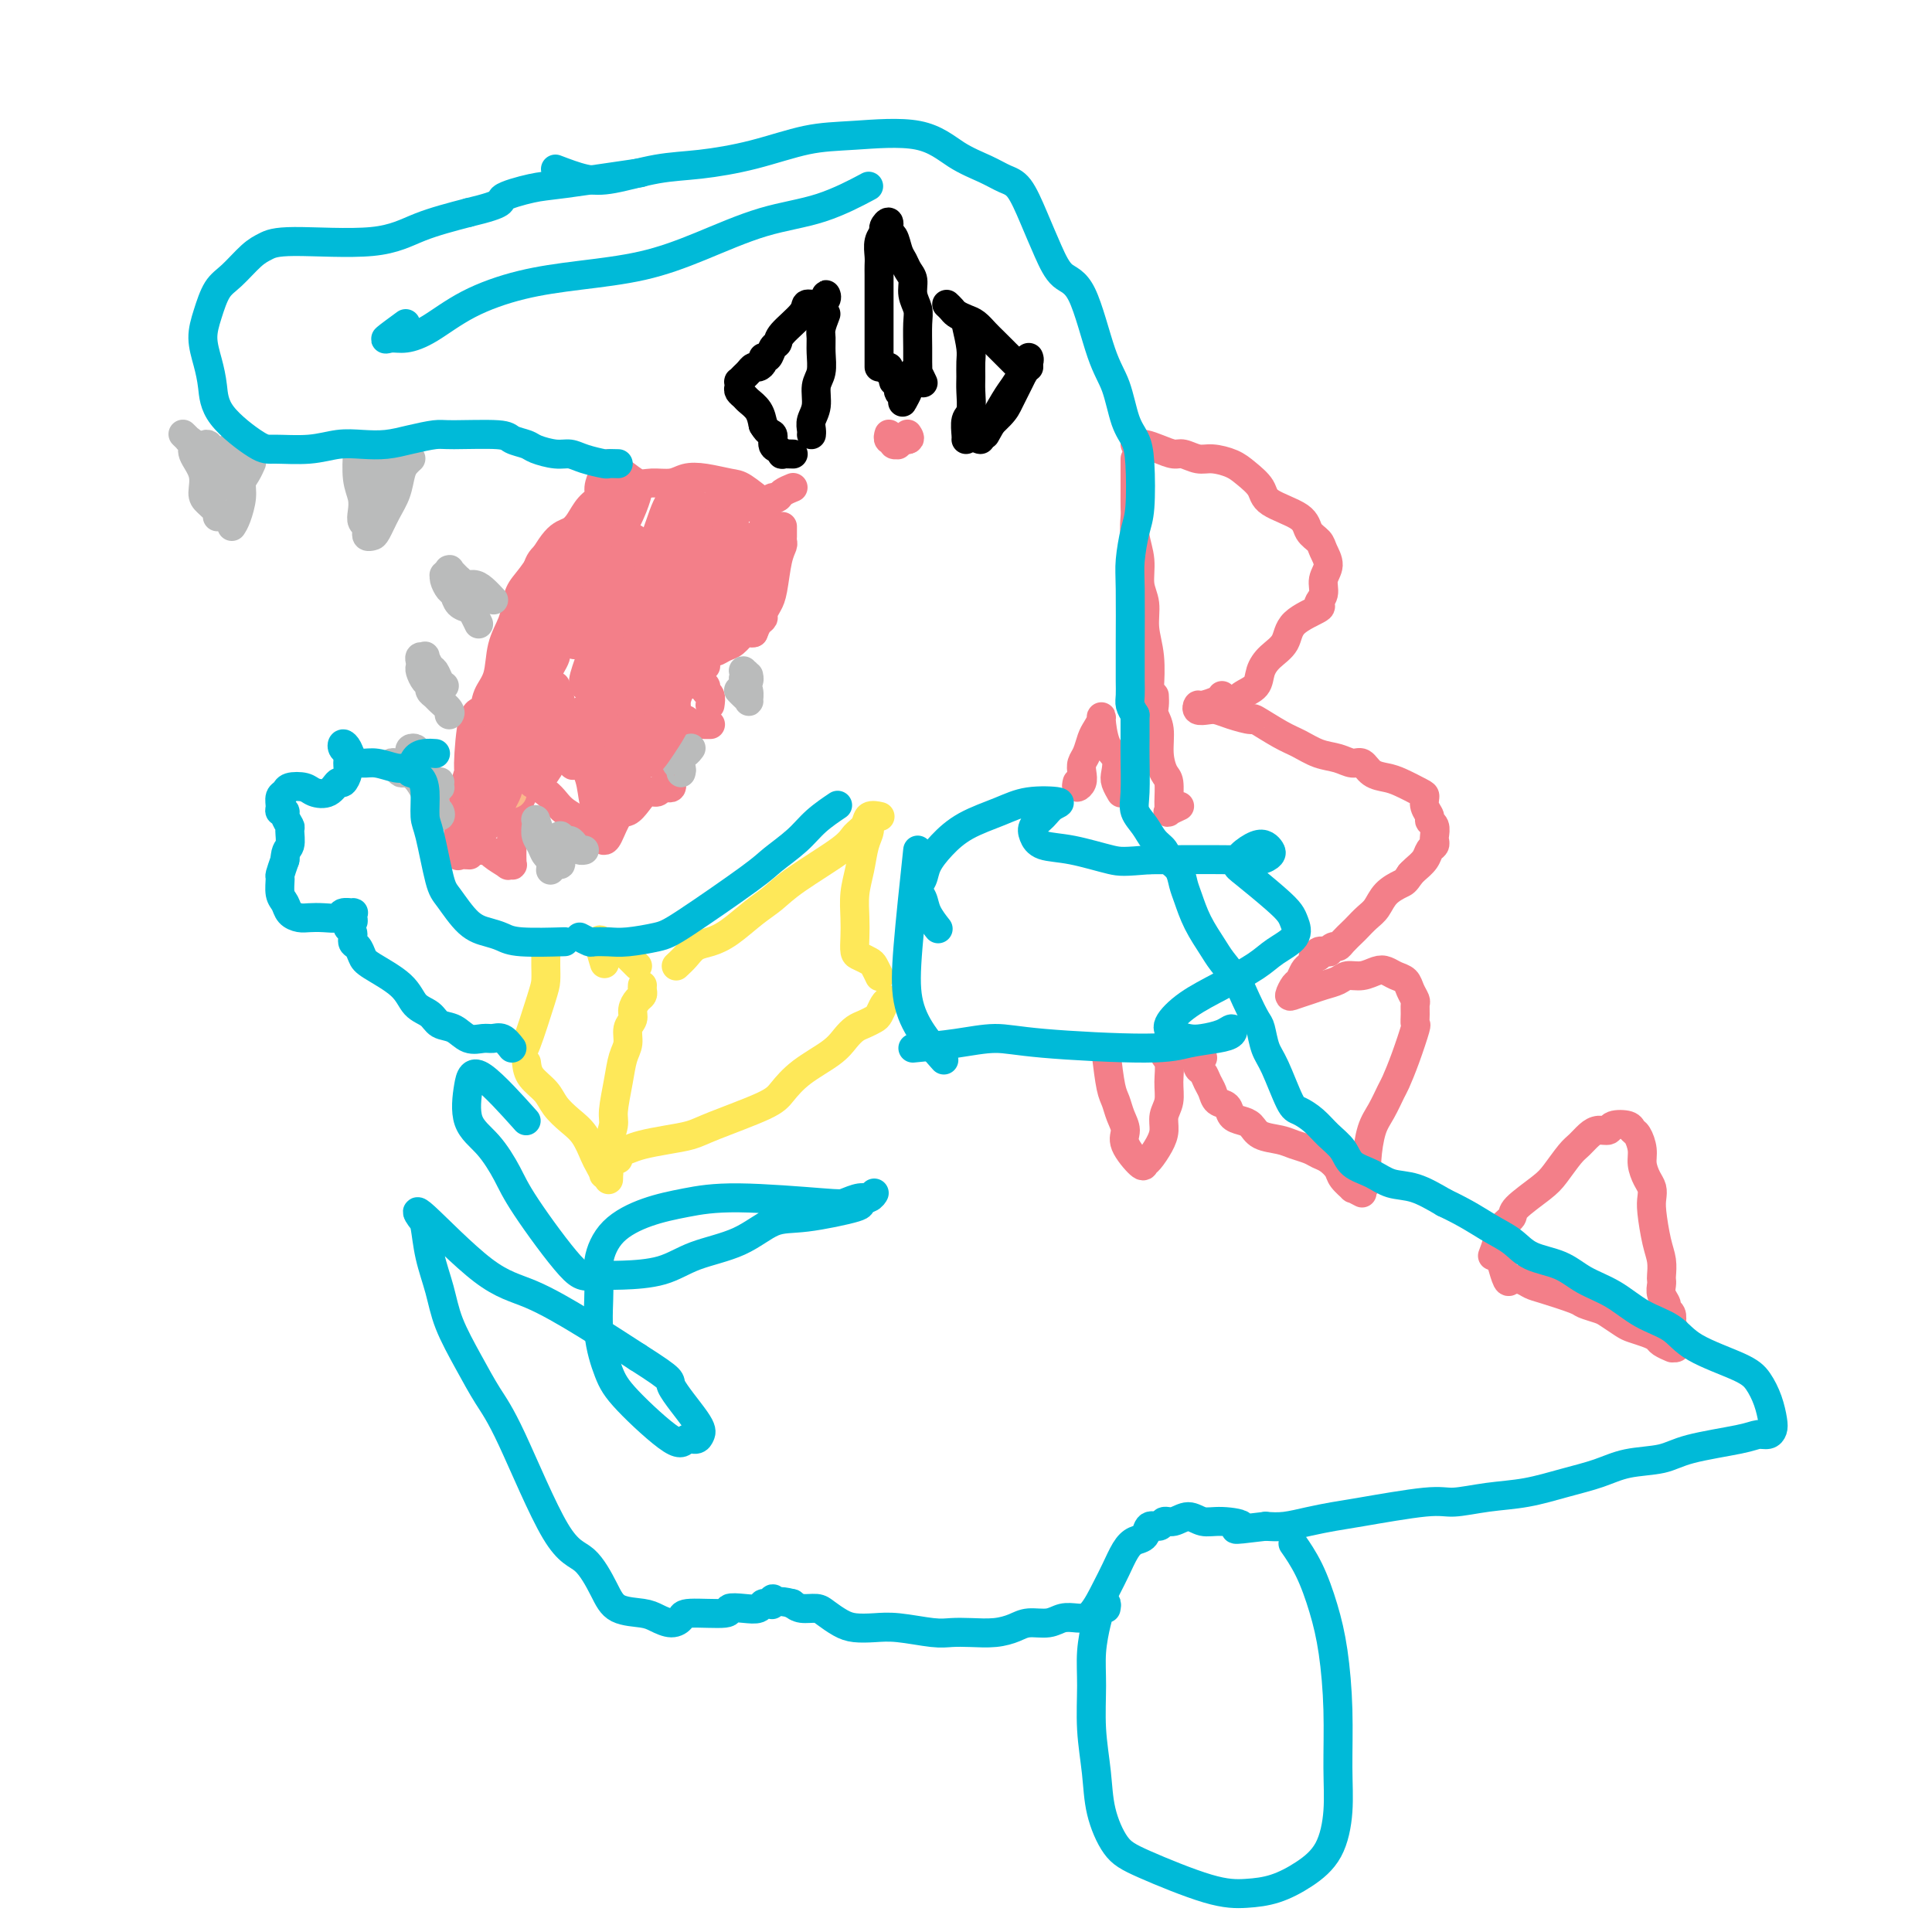 <svg viewBox='0 0 400 400' version='1.1' xmlns='http://www.w3.org/2000/svg' xmlns:xlink='http://www.w3.org/1999/xlink'><g fill='none' stroke='#F37F89' stroke-width='6' stroke-linecap='round' stroke-linejoin='round'><path d='M235,95c0.000,0.009 0.000,0.017 0,0c-0.000,-0.017 -0.001,-0.060 0,1c0.001,1.060 0.004,3.223 0,5c-0.004,1.777 -0.016,3.168 0,4c0.016,0.832 0.061,1.106 0,2c-0.061,0.894 -0.228,2.408 0,4c0.228,1.592 0.849,3.263 1,5c0.151,1.737 -0.170,3.542 0,5c0.170,1.458 0.830,2.570 1,4c0.170,1.430 -0.150,3.177 0,5c0.150,1.823 0.771,3.722 1,6c0.229,2.278 0.065,4.937 0,6c-0.065,1.063 -0.033,0.532 0,0'/><path d='M235,92c0.586,-0.081 1.171,-0.161 2,0c0.829,0.161 1.900,0.564 3,1c1.100,0.436 2.227,0.904 3,1c0.773,0.096 1.193,-0.179 2,0c0.807,0.179 2.003,0.813 3,1c0.997,0.187 1.796,-0.074 3,0c1.204,0.074 2.813,0.484 4,1c1.187,0.516 1.952,1.139 3,2c1.048,0.861 2.379,1.960 3,3c0.621,1.040 0.533,2.021 2,3c1.467,0.979 4.489,1.956 6,3c1.511,1.044 1.511,2.155 2,3c0.489,0.845 1.467,1.423 2,2c0.533,0.577 0.621,1.153 1,2c0.379,0.847 1.048,1.966 1,3c-0.048,1.034 -0.815,1.984 -1,3c-0.185,1.016 0.212,2.099 0,3c-0.212,0.901 -1.033,1.620 -1,2c0.033,0.380 0.919,0.422 0,1c-0.919,0.578 -3.645,1.692 -5,3c-1.355,1.308 -1.339,2.811 -2,4c-0.661,1.189 -1.999,2.063 -3,3c-1.001,0.937 -1.666,1.936 -2,3c-0.334,1.064 -0.337,2.192 -1,3c-0.663,0.808 -1.986,1.294 -3,2c-1.014,0.706 -1.718,1.630 -2,2c-0.282,0.370 -0.141,0.185 0,0'/><path d='M253,144c-0.110,0.301 -0.220,0.603 -1,1c-0.780,0.397 -2.232,0.890 -3,1c-0.768,0.110 -0.854,-0.164 -1,0c-0.146,0.164 -0.353,0.766 0,1c0.353,0.234 1.267,0.098 2,0c0.733,-0.098 1.284,-0.160 2,0c0.716,0.160 1.598,0.542 3,1c1.402,0.458 3.326,0.991 4,1c0.674,0.009 0.098,-0.506 1,0c0.902,0.506 3.281,2.035 5,3c1.719,0.965 2.778,1.367 4,2c1.222,0.633 2.605,1.497 4,2c1.395,0.503 2.800,0.646 4,1c1.200,0.354 2.196,0.920 3,1c0.804,0.080 1.417,-0.325 2,0c0.583,0.325 1.137,1.382 2,2c0.863,0.618 2.034,0.798 3,1c0.966,0.202 1.727,0.425 3,1c1.273,0.575 3.058,1.502 4,2c0.942,0.498 1.041,0.566 1,1c-0.041,0.434 -0.221,1.233 0,2c0.221,0.767 0.844,1.501 1,2c0.156,0.499 -0.153,0.764 0,1c0.153,0.236 0.770,0.444 1,1c0.230,0.556 0.074,1.461 0,2c-0.074,0.539 -0.065,0.711 0,1c0.065,0.289 0.186,0.693 0,1c-0.186,0.307 -0.679,0.515 -1,1c-0.321,0.485 -0.471,1.246 -1,2c-0.529,0.754 -1.437,1.501 -2,2c-0.563,0.499 -0.782,0.749 -1,1'/><path d='M292,181c-1.070,1.611 -1.246,1.640 -2,2c-0.754,0.360 -2.085,1.051 -3,2c-0.915,0.949 -1.415,2.156 -2,3c-0.585,0.844 -1.256,1.326 -2,2c-0.744,0.674 -1.561,1.538 -2,2c-0.439,0.462 -0.500,0.520 -1,1c-0.500,0.480 -1.438,1.383 -2,2c-0.562,0.617 -0.747,0.949 -1,1c-0.253,0.051 -0.575,-0.179 -1,0c-0.425,0.179 -0.955,0.766 -1,1c-0.045,0.234 0.394,0.115 0,0c-0.394,-0.115 -1.622,-0.227 -2,0c-0.378,0.227 0.095,0.793 0,1c-0.095,0.207 -0.756,0.056 -1,0c-0.244,-0.056 -0.070,-0.016 0,0c0.070,0.016 0.035,0.008 0,0'/><path d='M271,200c-0.331,0.211 -0.662,0.421 -1,1c-0.338,0.579 -0.684,1.525 -1,2c-0.316,0.475 -0.602,0.478 -1,1c-0.398,0.522 -0.910,1.563 -1,2c-0.090,0.437 0.240,0.271 1,0c0.760,-0.271 1.950,-0.646 3,-1c1.050,-0.354 1.962,-0.687 3,-1c1.038,-0.313 2.203,-0.607 3,-1c0.797,-0.393 1.224,-0.887 2,-1c0.776,-0.113 1.899,0.154 3,0c1.101,-0.154 2.178,-0.729 3,-1c0.822,-0.271 1.387,-0.237 2,0c0.613,0.237 1.275,0.679 2,1c0.725,0.321 1.515,0.522 2,1c0.485,0.478 0.665,1.232 1,2c0.335,0.768 0.823,1.550 1,2c0.177,0.450 0.042,0.569 0,1c-0.042,0.431 0.010,1.173 0,2c-0.010,0.827 -0.082,1.739 0,2c0.082,0.261 0.317,-0.128 0,1c-0.317,1.128 -1.188,3.773 -2,6c-0.812,2.227 -1.566,4.038 -2,5c-0.434,0.962 -0.547,1.077 -1,2c-0.453,0.923 -1.246,2.654 -2,4c-0.754,1.346 -1.470,2.308 -2,4c-0.530,1.692 -0.874,4.113 -1,6c-0.126,1.887 -0.034,3.239 0,4c0.034,0.761 0.010,0.932 0,1c-0.010,0.068 -0.005,0.034 0,0'/><path d='M309,260c0.372,-0.980 0.743,-1.960 1,-3c0.257,-1.040 0.399,-2.139 1,-3c0.601,-0.861 1.659,-1.484 2,-2c0.341,-0.516 -0.036,-0.925 1,-2c1.036,-1.075 3.485,-2.816 5,-4c1.515,-1.184 2.096,-1.810 3,-3c0.904,-1.190 2.130,-2.945 3,-4c0.870,-1.055 1.383,-1.411 2,-2c0.617,-0.589 1.339,-1.413 2,-2c0.661,-0.587 1.262,-0.939 2,-1c0.738,-0.061 1.612,0.167 2,0c0.388,-0.167 0.290,-0.729 1,-1c0.710,-0.271 2.228,-0.250 3,0c0.772,0.250 0.798,0.728 1,1c0.202,0.272 0.580,0.338 1,1c0.420,0.662 0.883,1.921 1,3c0.117,1.079 -0.113,1.980 0,3c0.113,1.020 0.569,2.159 1,3c0.431,0.841 0.837,1.383 1,2c0.163,0.617 0.082,1.311 0,2c-0.082,0.689 -0.166,1.375 0,3c0.166,1.625 0.581,4.189 1,6c0.419,1.811 0.843,2.869 1,4c0.157,1.131 0.046,2.334 0,3c-0.046,0.666 -0.027,0.794 0,1c0.027,0.206 0.064,0.488 0,1c-0.064,0.512 -0.227,1.253 0,2c0.227,0.747 0.844,1.499 1,2c0.156,0.501 -0.150,0.750 0,1c0.150,0.250 0.757,0.500 1,1c0.243,0.500 0.121,1.250 0,2'/><path d='M346,274c1.332,6.526 0.160,2.340 0,1c-0.160,-1.340 0.690,0.167 1,1c0.310,0.833 0.079,0.994 0,1c-0.079,0.006 -0.008,-0.142 0,0c0.008,0.142 -0.049,0.575 0,1c0.049,0.425 0.202,0.843 0,1c-0.202,0.157 -0.761,0.053 -1,0c-0.239,-0.053 -0.160,-0.056 0,0c0.160,0.056 0.401,0.169 0,0c-0.401,-0.169 -1.443,-0.622 -2,-1c-0.557,-0.378 -0.629,-0.683 -1,-1c-0.371,-0.317 -1.043,-0.648 -2,-1c-0.957,-0.352 -2.201,-0.724 -3,-1c-0.799,-0.276 -1.155,-0.454 -2,-1c-0.845,-0.546 -2.180,-1.460 -3,-2c-0.820,-0.540 -1.126,-0.708 -2,-1c-0.874,-0.292 -2.317,-0.709 -3,-1c-0.683,-0.291 -0.607,-0.457 -2,-1c-1.393,-0.543 -4.257,-1.463 -6,-2c-1.743,-0.537 -2.366,-0.691 -3,-1c-0.634,-0.309 -1.280,-0.773 -2,-1c-0.720,-0.227 -1.512,-0.215 -2,0c-0.488,0.215 -0.670,0.635 -1,0c-0.330,-0.635 -0.809,-2.324 -1,-3c-0.191,-0.676 -0.096,-0.338 0,0'/><path d='M282,247c-0.901,-0.471 -1.803,-0.942 -2,-1c-0.197,-0.058 0.309,0.297 0,0c-0.309,-0.297 -1.433,-1.245 -2,-2c-0.567,-0.755 -0.578,-1.315 -1,-2c-0.422,-0.685 -1.255,-1.493 -2,-2c-0.745,-0.507 -1.400,-0.712 -2,-1c-0.600,-0.288 -1.144,-0.658 -2,-1c-0.856,-0.342 -2.025,-0.655 -3,-1c-0.975,-0.345 -1.757,-0.721 -3,-1c-1.243,-0.279 -2.948,-0.460 -4,-1c-1.052,-0.540 -1.451,-1.439 -2,-2c-0.549,-0.561 -1.246,-0.783 -2,-1c-0.754,-0.217 -1.564,-0.428 -2,-1c-0.436,-0.572 -0.498,-1.505 -1,-2c-0.502,-0.495 -1.444,-0.551 -2,-1c-0.556,-0.449 -0.724,-1.291 -1,-2c-0.276,-0.709 -0.659,-1.286 -1,-2c-0.341,-0.714 -0.641,-1.564 -1,-2c-0.359,-0.436 -0.777,-0.457 -1,-1c-0.223,-0.543 -0.252,-1.608 0,-2c0.252,-0.392 0.786,-0.112 1,0c0.214,0.112 0.107,0.056 0,0'/><path d='M239,144c0.032,0.677 0.064,1.355 0,2c-0.064,0.645 -0.224,1.259 0,2c0.224,0.741 0.830,1.609 1,3c0.170,1.391 -0.098,3.304 0,5c0.098,1.696 0.560,3.173 1,4c0.440,0.827 0.857,1.002 1,2c0.143,0.998 0.011,2.817 0,4c-0.011,1.183 0.100,1.729 0,2c-0.100,0.271 -0.412,0.265 0,0c0.412,-0.265 1.546,-0.790 2,-1c0.454,-0.210 0.227,-0.105 0,0'/><path d='M223,162c-0.112,0.489 -0.223,0.977 0,1c0.223,0.023 0.781,-0.420 1,-1c0.219,-0.580 0.100,-1.296 0,-2c-0.100,-0.704 -0.181,-1.396 0,-2c0.181,-0.604 0.622,-1.119 1,-2c0.378,-0.881 0.691,-2.129 1,-3c0.309,-0.871 0.612,-1.367 1,-2c0.388,-0.633 0.861,-1.403 1,-2c0.139,-0.597 -0.055,-1.020 0,0c0.055,1.020 0.358,3.482 1,5c0.642,1.518 1.622,2.092 2,3c0.378,0.908 0.153,2.151 0,3c-0.153,0.849 -0.233,1.306 0,2c0.233,0.694 0.781,1.627 1,2c0.219,0.373 0.110,0.187 0,0'/><path d='M229,218c0.330,2.690 0.660,5.379 1,7c0.340,1.621 0.690,2.172 1,3c0.310,0.828 0.580,1.931 1,3c0.420,1.069 0.990,2.103 1,3c0.010,0.897 -0.541,1.657 0,3c0.541,1.343 2.173,3.269 3,4c0.827,0.731 0.847,0.268 1,0c0.153,-0.268 0.437,-0.339 1,-1c0.563,-0.661 1.404,-1.912 2,-3c0.596,-1.088 0.945,-2.014 1,-3c0.055,-0.986 -0.186,-2.031 0,-3c0.186,-0.969 0.800,-1.861 1,-3c0.200,-1.139 -0.013,-2.526 0,-4c0.013,-1.474 0.251,-3.034 0,-4c-0.251,-0.966 -0.991,-1.337 -1,-2c-0.009,-0.663 0.712,-1.618 1,-2c0.288,-0.382 0.144,-0.191 0,0'/><path d='M126,96c-0.297,0.555 -0.593,1.111 -1,2c-0.407,0.889 -0.923,2.112 -1,3c-0.077,0.888 0.287,1.442 0,2c-0.287,0.558 -1.224,1.121 -2,2c-0.776,0.879 -1.392,2.073 -2,3c-0.608,0.927 -1.210,1.588 -2,2c-0.790,0.412 -1.769,0.577 -3,2c-1.231,1.423 -2.715,4.104 -4,6c-1.285,1.896 -2.371,3.007 -3,4c-0.629,0.993 -0.803,1.868 -1,3c-0.197,1.132 -0.419,2.521 -1,4c-0.581,1.479 -1.521,3.046 -2,5c-0.479,1.954 -0.497,4.294 -1,6c-0.503,1.706 -1.493,2.780 -2,4c-0.507,1.220 -0.532,2.588 -1,3c-0.468,0.412 -1.378,-0.133 -2,2c-0.622,2.133 -0.955,6.944 -1,9c-0.045,2.056 0.198,1.356 0,2c-0.198,0.644 -0.838,2.633 -1,4c-0.162,1.367 0.153,2.111 0,3c-0.153,0.889 -0.775,1.923 -1,3c-0.225,1.077 -0.053,2.198 0,3c0.053,0.802 -0.013,1.287 0,2c0.013,0.713 0.107,1.655 0,2c-0.107,0.345 -0.413,0.093 0,0c0.413,-0.093 1.547,-0.027 2,0c0.453,0.027 0.227,0.013 0,0'/><path d='M98,175c0.202,0.437 0.403,0.874 1,1c0.597,0.126 1.589,-0.057 2,0c0.411,0.057 0.240,0.356 1,1c0.760,0.644 2.452,1.632 3,2c0.548,0.368 -0.049,0.114 0,0c0.049,-0.114 0.745,-0.090 1,0c0.255,0.090 0.069,0.246 0,0c-0.069,-0.246 -0.019,-0.895 0,-1c0.019,-0.105 0.009,0.334 0,0c-0.009,-0.334 -0.016,-1.440 0,-2c0.016,-0.560 0.056,-0.572 0,-1c-0.056,-0.428 -0.207,-1.270 0,-2c0.207,-0.730 0.774,-1.348 1,-2c0.226,-0.652 0.113,-1.336 0,-2c-0.113,-0.664 -0.226,-1.306 0,-2c0.226,-0.694 0.792,-1.439 1,-2c0.208,-0.561 0.059,-0.938 0,-1c-0.059,-0.062 -0.029,0.192 0,0c0.029,-0.192 0.056,-0.830 0,-1c-0.056,-0.170 -0.195,0.128 0,0c0.195,-0.128 0.722,-0.684 1,-1c0.278,-0.316 0.305,-0.394 1,0c0.695,0.394 2.059,1.261 3,2c0.941,0.739 1.460,1.351 2,2c0.540,0.649 1.101,1.337 2,2c0.899,0.663 2.136,1.302 3,2c0.864,0.698 1.355,1.455 2,2c0.645,0.545 1.443,0.877 2,1c0.557,0.123 0.873,0.035 1,0c0.127,-0.035 0.063,-0.018 0,0'/><path d='M125,174c0.244,0.012 0.488,0.024 1,-1c0.512,-1.024 1.293,-3.082 2,-4c0.707,-0.918 1.341,-0.694 2,-1c0.659,-0.306 1.342,-1.140 2,-2c0.658,-0.860 1.290,-1.746 2,-2c0.710,-0.254 1.497,0.124 2,0c0.503,-0.124 0.723,-0.751 1,-1c0.277,-0.249 0.610,-0.119 1,0c0.390,0.119 0.836,0.229 1,0c0.164,-0.229 0.045,-0.795 0,-1c-0.045,-0.205 -0.015,-0.048 0,0c0.015,0.048 0.014,-0.014 0,0c-0.014,0.014 -0.041,0.103 0,0c0.041,-0.103 0.152,-0.399 0,-1c-0.152,-0.601 -0.566,-1.508 -1,-2c-0.434,-0.492 -0.887,-0.570 -1,-1c-0.113,-0.430 0.113,-1.211 0,-2c-0.113,-0.789 -0.567,-1.587 -1,-2c-0.433,-0.413 -0.845,-0.440 -1,-1c-0.155,-0.560 -0.054,-1.653 0,-2c0.054,-0.347 0.060,0.051 0,0c-0.060,-0.051 -0.185,-0.549 0,-1c0.185,-0.451 0.679,-0.853 1,-1c0.321,-0.147 0.467,-0.039 1,0c0.533,0.039 1.451,0.011 2,0c0.549,-0.011 0.728,-0.003 1,0c0.272,0.003 0.636,0.002 1,0'/><path d='M141,149c0.876,-0.293 0.067,-0.026 0,0c-0.067,0.026 0.608,-0.189 1,0c0.392,0.189 0.501,0.783 1,1c0.499,0.217 1.388,0.058 2,0c0.612,-0.058 0.949,-0.016 1,0c0.051,0.016 -0.182,0.004 0,0c0.182,-0.004 0.780,-0.001 1,0c0.220,0.001 0.063,0.000 0,0c-0.063,-0.000 -0.031,-0.000 0,0'/><path d='M147,146c0.111,-0.766 0.222,-1.532 0,-2c-0.222,-0.468 -0.777,-0.637 -1,-1c-0.223,-0.363 -0.113,-0.919 0,-1c0.113,-0.081 0.230,0.314 0,0c-0.230,-0.314 -0.808,-1.338 -1,-2c-0.192,-0.662 -0.000,-0.961 0,-1c0.000,-0.039 -0.192,0.182 0,0c0.192,-0.182 0.769,-0.766 1,-1c0.231,-0.234 0.115,-0.117 0,0'/><path d='M144,136c0.749,0.120 1.499,0.241 2,0c0.501,-0.241 0.754,-0.843 1,-1c0.246,-0.157 0.485,0.130 1,0c0.515,-0.130 1.304,-0.676 2,-1c0.696,-0.324 1.297,-0.427 2,-1c0.703,-0.573 1.508,-1.618 2,-2c0.492,-0.382 0.671,-0.103 1,0c0.329,0.103 0.808,0.029 1,0c0.192,-0.029 0.096,-0.015 0,0'/><path d='M156,131c0.303,-0.750 0.606,-1.499 1,-2c0.394,-0.501 0.879,-0.753 1,-1c0.121,-0.247 -0.121,-0.490 0,-1c0.121,-0.510 0.607,-1.288 1,-2c0.393,-0.712 0.694,-1.358 1,-3c0.306,-1.642 0.618,-4.282 1,-6c0.382,-1.718 0.834,-2.516 1,-3c0.166,-0.484 0.044,-0.655 0,-1c-0.044,-0.345 -0.012,-0.863 0,-1c0.012,-0.137 0.003,0.108 0,0c-0.003,-0.108 -0.001,-0.567 0,-1c0.001,-0.433 0.000,-0.838 0,-1c-0.000,-0.162 -0.000,-0.081 0,0'/><path d='M126,96c0.270,0.371 0.540,0.741 1,1c0.460,0.259 1.109,0.406 2,1c0.891,0.594 2.025,1.637 3,2c0.975,0.363 1.791,0.048 3,0c1.209,-0.048 2.811,0.170 4,0c1.189,-0.170 1.965,-0.728 3,-1c1.035,-0.272 2.329,-0.258 4,0c1.671,0.258 3.719,0.759 5,1c1.281,0.241 1.797,0.223 3,1c1.203,0.777 3.095,2.349 4,3c0.905,0.651 0.824,0.381 1,0c0.176,-0.381 0.608,-0.873 1,-1c0.392,-0.127 0.744,0.110 1,0c0.256,-0.110 0.415,-0.568 1,-1c0.585,-0.432 1.596,-0.838 2,-1c0.404,-0.162 0.202,-0.081 0,0'/><path d='M140,104c-0.499,-0.008 -0.997,-0.016 -1,0c-0.003,0.016 0.490,0.058 1,0c0.510,-0.058 1.036,-0.214 2,0c0.964,0.214 2.367,0.800 4,1c1.633,0.200 3.496,0.015 5,0c1.504,-0.015 2.651,0.140 4,0c1.349,-0.140 2.902,-0.576 4,-1c1.098,-0.424 1.742,-0.835 2,-1c0.258,-0.165 0.129,-0.082 0,0'/><path d='M184,90c0.030,-0.111 0.060,-0.222 0,0c-0.060,0.222 -0.208,0.778 0,1c0.208,0.222 0.774,0.112 1,0c0.226,-0.112 0.112,-0.225 0,0c-0.112,0.225 -0.222,0.789 0,1c0.222,0.211 0.778,0.071 1,0c0.222,-0.071 0.111,-0.072 0,0c-0.111,0.072 -0.223,0.215 0,0c0.223,-0.215 0.781,-0.790 1,-1c0.219,-0.210 0.097,-0.057 0,0c-0.097,0.057 -0.171,0.016 0,0c0.171,-0.016 0.585,-0.008 1,0'/><path d='M188,91c0.622,-0.067 0.178,-0.733 0,-1c-0.178,-0.267 -0.089,-0.133 0,0'/></g>
<g fill='none' stroke='#BABBBB' stroke-width='6' stroke-linecap='round' stroke-linejoin='round'><path d='M48,109c0.303,-0.471 0.607,-0.943 1,-2c0.393,-1.057 0.876,-2.700 1,-4c0.124,-1.300 -0.111,-2.256 0,-3c0.111,-0.744 0.568,-1.277 1,-2c0.432,-0.723 0.838,-1.635 1,-2c0.162,-0.365 0.081,-0.182 0,0'/><path d='M45,107c0.192,-0.232 0.383,-0.464 0,-1c-0.383,-0.536 -1.341,-1.376 -2,-2c-0.659,-0.624 -1.018,-1.033 -1,-2c0.018,-0.967 0.412,-2.493 0,-4c-0.412,-1.507 -1.631,-2.996 -2,-4c-0.369,-1.004 0.111,-1.523 0,-2c-0.111,-0.477 -0.813,-0.911 -1,-1c-0.187,-0.089 0.142,0.168 0,0c-0.142,-0.168 -0.755,-0.762 -1,-1c-0.245,-0.238 -0.123,-0.119 0,0'/><path d='M74,94c0.030,-0.465 0.060,-0.931 0,0c-0.060,0.931 -0.208,3.258 0,5c0.208,1.742 0.774,2.900 1,4c0.226,1.100 0.112,2.141 0,3c-0.112,0.859 -0.223,1.537 0,2c0.223,0.463 0.780,0.712 1,1c0.220,0.288 0.103,0.615 0,1c-0.103,0.385 -0.193,0.827 0,1c0.193,0.173 0.668,0.075 1,0c0.332,-0.075 0.523,-0.128 1,-1c0.477,-0.872 1.242,-2.563 2,-4c0.758,-1.437 1.510,-2.620 2,-4c0.490,-1.380 0.720,-2.958 1,-4c0.280,-1.042 0.611,-1.547 1,-2c0.389,-0.453 0.835,-0.853 1,-1c0.165,-0.147 0.047,-0.042 0,0c-0.047,0.042 -0.024,0.021 0,0'/><path d='M102,124c0.180,0.194 0.360,0.388 0,0c-0.360,-0.388 -1.258,-1.357 -2,-2c-0.742,-0.643 -1.326,-0.960 -2,-1c-0.674,-0.040 -1.438,0.196 -2,0c-0.562,-0.196 -0.921,-0.823 -1,-1c-0.079,-0.177 0.124,0.095 0,0c-0.124,-0.095 -0.573,-0.557 -1,-1c-0.427,-0.443 -0.832,-0.865 -1,-1c-0.168,-0.135 -0.098,0.018 0,0c0.098,-0.018 0.225,-0.208 0,0c-0.225,0.208 -0.803,0.814 -1,1c-0.197,0.186 -0.012,-0.049 0,0c0.012,0.049 -0.148,0.380 0,1c0.148,0.620 0.603,1.527 1,2c0.397,0.473 0.737,0.512 1,1c0.263,0.488 0.449,1.423 1,2c0.551,0.577 1.467,0.794 2,1c0.533,0.206 0.682,0.402 1,1c0.318,0.598 0.805,1.600 1,2c0.195,0.400 0.097,0.200 0,0'/><path d='M92,142c-0.331,-0.210 -0.662,-0.420 -1,-1c-0.338,-0.580 -0.683,-1.529 -1,-2c-0.317,-0.471 -0.607,-0.463 -1,-1c-0.393,-0.537 -0.890,-1.619 -1,-2c-0.110,-0.381 0.166,-0.062 0,0c-0.166,0.062 -0.774,-0.134 -1,0c-0.226,0.134 -0.071,0.599 0,1c0.071,0.401 0.057,0.737 0,1c-0.057,0.263 -0.155,0.452 0,1c0.155,0.548 0.565,1.455 1,2c0.435,0.545 0.895,0.727 1,1c0.105,0.273 -0.144,0.637 0,1c0.144,0.363 0.679,0.724 1,1c0.321,0.276 0.426,0.466 1,1c0.574,0.534 1.618,1.411 2,2c0.382,0.589 0.103,0.889 0,1c-0.103,0.111 -0.029,0.032 0,0c0.029,-0.032 0.015,-0.016 0,0'/><path d='M79,95c-0.000,0.947 -0.000,1.894 0,3c0.000,1.106 0.001,2.371 0,3c-0.001,0.629 -0.004,0.623 0,1c0.004,0.377 0.015,1.137 0,1c-0.015,-0.137 -0.056,-1.172 0,-2c0.056,-0.828 0.211,-1.451 0,-1c-0.211,0.451 -0.786,1.974 -1,3c-0.214,1.026 -0.068,1.554 0,2c0.068,0.446 0.056,0.812 0,1c-0.056,0.188 -0.157,0.200 0,0c0.157,-0.200 0.573,-0.613 1,-1c0.427,-0.387 0.864,-0.748 1,-1c0.136,-0.252 -0.030,-0.393 0,-1c0.030,-0.607 0.255,-1.678 0,-2c-0.255,-0.322 -0.992,0.106 -1,0c-0.008,-0.106 0.712,-0.744 1,-1c0.288,-0.256 0.144,-0.128 0,0'/><path d='M47,93c-0.115,0.341 -0.230,0.681 0,1c0.230,0.319 0.805,0.616 1,1c0.195,0.384 0.010,0.854 0,1c-0.010,0.146 0.156,-0.031 0,0c-0.156,0.031 -0.634,0.272 -1,0c-0.366,-0.272 -0.619,-1.055 -1,-1c-0.381,0.055 -0.889,0.949 -1,1c-0.111,0.051 0.176,-0.740 0,-1c-0.176,-0.260 -0.814,0.011 -1,0c-0.186,-0.011 0.080,-0.304 0,-1c-0.080,-0.696 -0.506,-1.795 -1,-2c-0.494,-0.205 -1.056,0.483 -1,1c0.056,0.517 0.730,0.862 1,1c0.270,0.138 0.135,0.069 0,0'/><path d='M44,95c-0.001,0.505 -0.001,1.010 0,1c0.001,-0.010 0.004,-0.535 0,0c-0.004,0.535 -0.015,2.130 0,3c0.015,0.870 0.056,1.017 0,1c-0.056,-0.017 -0.207,-0.197 0,0c0.207,0.197 0.774,0.771 1,1c0.226,0.229 0.113,0.115 0,0'/><path d='M88,158c-0.302,0.198 -0.603,0.396 -1,0c-0.397,-0.396 -0.888,-1.385 -1,-2c-0.112,-0.615 0.155,-0.856 0,-1c-0.155,-0.144 -0.732,-0.189 -1,0c-0.268,0.189 -0.226,0.614 0,1c0.226,0.386 0.638,0.734 1,1c0.362,0.266 0.675,0.450 1,1c0.325,0.550 0.661,1.467 1,2c0.339,0.533 0.679,0.683 1,1c0.321,0.317 0.623,0.803 1,1c0.377,0.197 0.829,0.106 1,0c0.171,-0.106 0.060,-0.229 0,0c-0.060,0.229 -0.068,0.808 0,1c0.068,0.192 0.212,-0.004 0,0c-0.212,0.004 -0.781,0.208 -1,0c-0.219,-0.208 -0.087,-0.826 0,-1c0.087,-0.174 0.129,0.097 0,0c-0.129,-0.097 -0.430,-0.562 -1,-1c-0.570,-0.438 -1.410,-0.848 -2,-1c-0.590,-0.152 -0.929,-0.044 -1,0c-0.071,0.044 0.125,0.026 0,0c-0.125,-0.026 -0.572,-0.059 -1,0c-0.428,0.059 -0.836,0.212 -1,0c-0.164,-0.212 -0.083,-0.788 0,-1c0.083,-0.212 0.166,-0.061 0,0c-0.166,0.061 -0.583,0.030 -1,0'/><path d='M83,159c-1.236,-0.679 -0.826,-0.876 -1,-1c-0.174,-0.124 -0.931,-0.176 -1,0c-0.069,0.176 0.549,0.578 1,1c0.451,0.422 0.737,0.862 1,1c0.263,0.138 0.505,-0.027 1,0c0.495,0.027 1.242,0.244 2,1c0.758,0.756 1.527,2.049 2,3c0.473,0.951 0.650,1.558 1,2c0.350,0.442 0.875,0.719 1,1c0.125,0.281 -0.149,0.566 0,1c0.149,0.434 0.719,1.016 1,1c0.281,-0.016 0.271,-0.631 0,-1c-0.271,-0.369 -0.805,-0.491 -1,-1c-0.195,-0.509 -0.053,-1.406 0,-2c0.053,-0.594 0.015,-0.884 0,-1c-0.015,-0.116 -0.008,-0.058 0,0'/><path d='M112,174c0.309,1.216 0.619,2.433 1,3c0.381,0.567 0.835,0.485 1,1c0.165,0.515 0.041,1.628 0,2c-0.041,0.372 0.000,0.003 0,0c-0.000,-0.003 -0.042,0.361 0,0c0.042,-0.361 0.169,-1.448 0,-2c-0.169,-0.552 -0.633,-0.568 -1,-1c-0.367,-0.432 -0.635,-1.281 -1,-2c-0.365,-0.719 -0.827,-1.307 -1,-2c-0.173,-0.693 -0.059,-1.490 0,-2c0.059,-0.510 0.062,-0.732 0,-1c-0.062,-0.268 -0.189,-0.581 0,0c0.189,0.581 0.696,2.055 1,3c0.304,0.945 0.407,1.360 1,2c0.593,0.640 1.676,1.504 2,2c0.324,0.496 -0.109,0.623 0,1c0.109,0.377 0.762,1.002 1,1c0.238,-0.002 0.063,-0.632 0,-1c-0.063,-0.368 -0.014,-0.473 0,-1c0.014,-0.527 -0.007,-1.477 0,-2c0.007,-0.523 0.043,-0.621 0,-1c-0.043,-0.379 -0.167,-1.040 0,-1c0.167,0.040 0.623,0.781 1,1c0.377,0.219 0.676,-0.085 1,0c0.324,0.085 0.675,0.559 1,1c0.325,0.441 0.626,0.850 1,1c0.374,0.150 0.821,0.043 1,0c0.179,-0.043 0.089,-0.021 0,0'/><path d='M141,160c0.105,-0.369 0.210,-0.737 0,-1c-0.210,-0.263 -0.736,-0.420 -1,-1c-0.264,-0.580 -0.267,-1.584 0,-2c0.267,-0.416 0.804,-0.245 1,0c0.196,0.245 0.053,0.563 0,1c-0.053,0.437 -0.015,0.992 0,1c0.015,0.008 0.007,-0.533 0,-1c-0.007,-0.467 -0.012,-0.861 0,-1c0.012,-0.139 0.042,-0.023 0,0c-0.042,0.023 -0.156,-0.045 0,0c0.156,0.045 0.580,0.204 1,0c0.420,-0.204 0.834,-0.773 1,-1c0.166,-0.227 0.083,-0.114 0,0'/><path d='M153,143c-0.082,-0.086 -0.165,-0.172 0,0c0.165,0.172 0.576,0.603 1,1c0.424,0.397 0.860,0.759 1,1c0.140,0.241 -0.015,0.362 0,0c0.015,-0.362 0.199,-1.208 0,-2c-0.199,-0.792 -0.782,-1.530 -1,-2c-0.218,-0.470 -0.073,-0.671 0,-1c0.073,-0.329 0.072,-0.785 0,-1c-0.072,-0.215 -0.215,-0.187 0,0c0.215,0.187 0.790,0.535 1,1c0.210,0.465 0.057,1.048 0,1c-0.057,-0.048 -0.016,-0.728 0,-1c0.016,-0.272 0.008,-0.136 0,0'/></g>
<g fill='none' stroke='#FBB78C' stroke-width='6' stroke-linecap='round' stroke-linejoin='round'><path d='M106,146c0.312,-1.711 0.623,-3.422 1,-4c0.377,-0.578 0.819,-0.024 1,0c0.181,0.024 0.101,-0.481 0,-1c-0.101,-0.519 -0.222,-1.053 0,-1c0.222,0.053 0.789,0.692 1,1c0.211,0.308 0.068,0.285 0,1c-0.068,0.715 -0.060,2.169 0,3c0.060,0.831 0.174,1.039 0,2c-0.174,0.961 -0.635,2.676 -1,5c-0.365,2.324 -0.635,5.257 -1,7c-0.365,1.743 -0.826,2.297 -1,3c-0.174,0.703 -0.062,1.556 0,2c0.062,0.444 0.073,0.478 0,0c-0.073,-0.478 -0.231,-1.468 0,-2c0.231,-0.532 0.850,-0.605 1,-1c0.150,-0.395 -0.170,-1.111 0,-2c0.170,-0.889 0.829,-1.950 1,-3c0.171,-1.050 -0.146,-2.091 0,-3c0.146,-0.909 0.756,-1.688 1,-2c0.244,-0.312 0.122,-0.156 0,0'/></g>
<g fill='none' stroke='#F37F89' stroke-width='6' stroke-linecap='round' stroke-linejoin='round'><path d='M115,129c0.091,-0.092 0.183,-0.184 0,0c-0.183,0.184 -0.639,0.642 -1,2c-0.361,1.358 -0.625,3.614 -1,5c-0.375,1.386 -0.861,1.903 -2,5c-1.139,3.097 -2.933,8.775 -4,12c-1.067,3.225 -1.408,3.998 -2,5c-0.592,1.002 -1.434,2.233 -2,3c-0.566,0.767 -0.857,1.070 -1,1c-0.143,-0.070 -0.137,-0.514 0,-1c0.137,-0.486 0.405,-1.014 1,-2c0.595,-0.986 1.516,-2.428 2,-4c0.484,-1.572 0.532,-3.272 1,-5c0.468,-1.728 1.356,-3.483 2,-5c0.644,-1.517 1.045,-2.797 2,-5c0.955,-2.203 2.463,-5.328 3,-7c0.537,-1.672 0.102,-1.889 0,-2c-0.102,-0.111 0.127,-0.115 0,0c-0.127,0.115 -0.610,0.350 -1,1c-0.390,0.650 -0.686,1.713 -1,3c-0.314,1.287 -0.648,2.796 -1,4c-0.352,1.204 -0.724,2.104 -1,3c-0.276,0.896 -0.456,1.790 -1,4c-0.544,2.210 -1.450,5.737 -2,8c-0.550,2.263 -0.743,3.262 -1,4c-0.257,0.738 -0.577,1.216 -1,2c-0.423,0.784 -0.948,1.873 -1,2c-0.052,0.127 0.370,-0.709 1,-2c0.630,-1.291 1.468,-3.037 2,-5c0.532,-1.963 0.759,-4.144 1,-6c0.241,-1.856 0.498,-3.387 1,-5c0.502,-1.613 1.251,-3.306 2,-5'/><path d='M110,139c1.307,-4.586 1.076,-4.551 1,-5c-0.076,-0.449 0.005,-1.381 0,-2c-0.005,-0.619 -0.094,-0.926 0,-1c0.094,-0.074 0.372,0.084 0,1c-0.372,0.916 -1.394,2.591 -2,4c-0.606,1.409 -0.794,2.554 -1,4c-0.206,1.446 -0.428,3.193 -1,5c-0.572,1.807 -1.494,3.672 -2,6c-0.506,2.328 -0.595,5.118 -1,7c-0.405,1.882 -1.125,2.855 -2,5c-0.875,2.145 -1.906,5.462 -2,7c-0.094,1.538 0.748,1.296 1,1c0.252,-0.296 -0.087,-0.645 0,-1c0.087,-0.355 0.599,-0.715 1,-1c0.401,-0.285 0.689,-0.496 1,-1c0.311,-0.504 0.644,-1.302 1,-2c0.356,-0.698 0.737,-1.296 1,-2c0.263,-0.704 0.410,-1.515 1,-4c0.590,-2.485 1.622,-6.645 2,-9c0.378,-2.355 0.102,-2.905 0,-4c-0.102,-1.095 -0.030,-2.734 0,-4c0.030,-1.266 0.019,-2.159 0,-3c-0.019,-0.841 -0.046,-1.632 0,-2c0.046,-0.368 0.165,-0.314 0,0c-0.165,0.314 -0.615,0.889 -1,2c-0.385,1.111 -0.706,2.757 -1,4c-0.294,1.243 -0.562,2.082 -1,3c-0.438,0.918 -1.045,1.916 -2,5c-0.955,3.084 -2.257,8.253 -3,11c-0.743,2.747 -0.927,3.070 -1,4c-0.073,0.930 -0.037,2.465 0,4'/><path d='M99,171c-1.258,4.880 0.097,1.580 1,0c0.903,-1.580 1.354,-1.439 2,-2c0.646,-0.561 1.486,-1.825 2,-3c0.514,-1.175 0.701,-2.262 1,-4c0.299,-1.738 0.708,-4.127 1,-6c0.292,-1.873 0.466,-3.231 2,-7c1.534,-3.769 4.427,-9.948 6,-13c1.573,-3.052 1.826,-2.978 2,-3c0.174,-0.022 0.268,-0.139 0,0c-0.268,0.139 -0.897,0.533 -1,1c-0.103,0.467 0.319,1.008 0,2c-0.319,0.992 -1.379,2.436 -2,4c-0.621,1.564 -0.804,3.249 -1,4c-0.196,0.751 -0.404,0.566 -1,3c-0.596,2.434 -1.580,7.485 -2,10c-0.420,2.515 -0.278,2.495 0,3c0.278,0.505 0.691,1.535 1,2c0.309,0.465 0.513,0.363 1,0c0.487,-0.363 1.256,-0.989 2,-2c0.744,-1.011 1.463,-2.407 2,-4c0.537,-1.593 0.891,-3.384 1,-5c0.109,-1.616 -0.027,-3.058 0,-4c0.027,-0.942 0.216,-1.386 0,-2c-0.216,-0.614 -0.838,-1.399 -1,-2c-0.162,-0.601 0.137,-1.017 0,-1c-0.137,0.017 -0.710,0.469 -1,1c-0.290,0.531 -0.299,1.142 0,2c0.299,0.858 0.905,1.962 1,3c0.095,1.038 -0.321,2.010 0,3c0.321,0.990 1.377,1.997 2,3c0.623,1.003 0.811,2.001 1,3'/><path d='M118,157c0.642,2.359 0.747,1.257 1,1c0.253,-0.257 0.652,0.330 1,0c0.348,-0.330 0.643,-1.576 1,-3c0.357,-1.424 0.776,-3.024 1,-4c0.224,-0.976 0.253,-1.327 0,-2c-0.253,-0.673 -0.788,-1.668 -1,-2c-0.212,-0.332 -0.103,-0.002 0,0c0.103,0.002 0.198,-0.325 0,0c-0.198,0.325 -0.690,1.303 -1,3c-0.310,1.697 -0.438,4.114 0,6c0.438,1.886 1.442,3.242 2,5c0.558,1.758 0.670,3.917 1,5c0.330,1.083 0.877,1.088 1,1c0.123,-0.088 -0.177,-0.271 0,-1c0.177,-0.729 0.833,-2.004 1,-3c0.167,-0.996 -0.154,-1.712 0,-3c0.154,-1.288 0.784,-3.146 1,-5c0.216,-1.854 0.019,-3.703 0,-5c-0.019,-1.297 0.139,-2.040 0,-2c-0.139,0.040 -0.574,0.865 -1,2c-0.426,1.135 -0.843,2.581 -1,4c-0.157,1.419 -0.053,2.813 0,4c0.053,1.187 0.055,2.169 0,3c-0.055,0.831 -0.165,1.511 0,2c0.165,0.489 0.607,0.787 1,1c0.393,0.213 0.736,0.340 1,0c0.264,-0.340 0.449,-1.146 1,-2c0.551,-0.854 1.467,-1.755 2,-3c0.533,-1.245 0.682,-2.835 1,-5c0.318,-2.165 0.805,-4.904 1,-6c0.195,-1.096 0.097,-0.548 0,0'/><path d='M131,148c1.033,-2.361 0.616,-0.262 0,1c-0.616,1.262 -1.431,1.687 -2,3c-0.569,1.313 -0.893,3.515 -1,5c-0.107,1.485 0.001,2.254 0,3c-0.001,0.746 -0.112,1.469 0,2c0.112,0.531 0.446,0.869 1,1c0.554,0.131 1.329,0.056 2,-1c0.671,-1.056 1.238,-3.092 2,-5c0.762,-1.908 1.718,-3.689 2,-5c0.282,-1.311 -0.109,-2.151 0,-3c0.109,-0.849 0.719,-1.707 1,-2c0.281,-0.293 0.232,-0.021 0,0c-0.232,0.021 -0.649,-0.210 -1,0c-0.351,0.210 -0.638,0.860 -1,2c-0.362,1.140 -0.799,2.770 -1,4c-0.201,1.230 -0.165,2.058 0,3c0.165,0.942 0.460,1.996 1,2c0.540,0.004 1.324,-1.043 2,-2c0.676,-0.957 1.243,-1.824 2,-3c0.757,-1.176 1.706,-2.660 2,-4c0.294,-1.340 -0.065,-2.535 0,-4c0.065,-1.465 0.553,-3.200 1,-5c0.447,-1.800 0.853,-3.663 1,-5c0.147,-1.337 0.037,-2.146 0,-3c-0.037,-0.854 0.000,-1.753 0,-1c-0.000,0.753 -0.039,3.159 0,5c0.039,1.841 0.154,3.118 0,4c-0.154,0.882 -0.577,1.371 -1,2c-0.423,0.629 -0.845,1.400 -1,2c-0.155,0.600 -0.044,1.029 0,1c0.044,-0.029 0.022,-0.514 0,-1'/><path d='M140,144c-0.132,1.592 0.539,-0.426 1,-2c0.461,-1.574 0.712,-2.702 1,-4c0.288,-1.298 0.614,-2.764 1,-4c0.386,-1.236 0.833,-2.240 1,-3c0.167,-0.760 0.055,-1.274 0,-1c-0.055,0.274 -0.053,1.336 0,2c0.053,0.664 0.157,0.929 0,2c-0.157,1.071 -0.575,2.949 -1,4c-0.425,1.051 -0.858,1.274 -1,2c-0.142,0.726 0.006,1.955 0,2c-0.006,0.045 -0.167,-1.093 0,-2c0.167,-0.907 0.662,-1.582 1,-3c0.338,-1.418 0.517,-3.578 1,-5c0.483,-1.422 1.268,-2.106 2,-3c0.732,-0.894 1.411,-1.999 2,-3c0.589,-1.001 1.087,-1.899 2,-3c0.913,-1.101 2.242,-2.405 3,-3c0.758,-0.595 0.944,-0.479 1,0c0.056,0.479 -0.017,1.322 0,2c0.017,0.678 0.123,1.190 -1,3c-1.123,1.810 -3.474,4.918 -5,7c-1.526,2.082 -2.225,3.139 -3,4c-0.775,0.861 -1.625,1.527 -2,2c-0.375,0.473 -0.274,0.753 0,0c0.274,-0.753 0.720,-2.541 1,-4c0.280,-1.459 0.394,-2.590 1,-4c0.606,-1.410 1.704,-3.099 3,-5c1.296,-1.901 2.791,-4.015 4,-6c1.209,-1.985 2.133,-3.842 3,-5c0.867,-1.158 1.676,-1.617 2,-2c0.324,-0.383 0.162,-0.692 0,-1'/><path d='M157,111c2.217,-4.098 0.759,-0.842 0,1c-0.759,1.842 -0.820,2.272 -1,3c-0.180,0.728 -0.480,1.755 -1,3c-0.520,1.245 -1.260,2.707 -2,4c-0.740,1.293 -1.480,2.418 -2,3c-0.520,0.582 -0.819,0.621 -1,1c-0.181,0.379 -0.245,1.098 0,1c0.245,-0.098 0.797,-1.011 1,-2c0.203,-0.989 0.055,-2.053 1,-4c0.945,-1.947 2.982,-4.777 4,-6c1.018,-1.223 1.018,-0.838 1,-1c-0.018,-0.162 -0.053,-0.871 0,-1c0.053,-0.129 0.193,0.322 0,1c-0.193,0.678 -0.721,1.585 -1,3c-0.279,1.415 -0.310,3.340 -1,5c-0.690,1.660 -2.040,3.055 -3,4c-0.960,0.945 -1.531,1.440 -3,4c-1.469,2.560 -3.836,7.186 -5,9c-1.164,1.814 -1.126,0.817 -1,0c0.126,-0.817 0.341,-1.454 1,-3c0.659,-1.546 1.761,-4.001 3,-6c1.239,-1.999 2.615,-3.541 4,-6c1.385,-2.459 2.780,-5.835 4,-8c1.220,-2.165 2.266,-3.118 3,-4c0.734,-0.882 1.156,-1.692 1,-2c-0.156,-0.308 -0.888,-0.112 -1,0c-0.112,0.112 0.398,0.141 -1,3c-1.398,2.859 -4.705,8.550 -7,12c-2.295,3.450 -3.580,4.660 -5,7c-1.420,2.340 -2.977,5.812 -4,8c-1.023,2.188 -1.511,3.094 -2,4'/><path d='M139,144c-3.383,5.199 -2.340,2.195 -2,1c0.340,-1.195 -0.021,-0.581 0,-1c0.021,-0.419 0.425,-1.871 1,-3c0.575,-1.129 1.321,-1.937 2,-5c0.679,-3.063 1.292,-8.382 3,-13c1.708,-4.618 4.512,-8.534 6,-11c1.488,-2.466 1.661,-3.481 2,-4c0.339,-0.519 0.843,-0.542 1,0c0.157,0.542 -0.035,1.650 -1,3c-0.965,1.350 -2.705,2.942 -4,5c-1.295,2.058 -2.145,4.580 -3,7c-0.855,2.420 -1.713,4.736 -3,7c-1.287,2.264 -3.001,4.477 -5,7c-1.999,2.523 -4.281,5.358 -5,6c-0.719,0.642 0.125,-0.907 1,-3c0.875,-2.093 1.779,-4.730 3,-7c1.221,-2.270 2.758,-4.172 4,-7c1.242,-2.828 2.189,-6.581 3,-9c0.811,-2.419 1.485,-3.502 2,-5c0.515,-1.498 0.871,-3.410 1,-4c0.129,-0.590 0.031,0.144 0,1c-0.031,0.856 0.007,1.836 0,3c-0.007,1.164 -0.057,2.511 -1,6c-0.943,3.489 -2.778,9.119 -4,13c-1.222,3.881 -1.830,6.012 -3,8c-1.170,1.988 -2.904,3.833 -4,5c-1.096,1.167 -1.556,1.655 -2,2c-0.444,0.345 -0.872,0.546 -1,0c-0.128,-0.546 0.042,-1.839 1,-4c0.958,-2.161 2.702,-5.189 4,-8c1.298,-2.811 2.149,-5.406 3,-8'/><path d='M138,126c1.300,-4.492 1.050,-5.721 2,-8c0.950,-2.279 3.099,-5.606 4,-7c0.901,-1.394 0.555,-0.853 0,0c-0.555,0.853 -1.320,2.019 -2,4c-0.680,1.981 -1.275,4.777 -2,7c-0.725,2.223 -1.580,3.872 -3,6c-1.420,2.128 -3.406,4.736 -5,7c-1.594,2.264 -2.797,4.185 -4,6c-1.203,1.815 -2.405,3.525 -3,3c-0.595,-0.525 -0.584,-3.286 0,-6c0.584,-2.714 1.740,-5.383 3,-8c1.260,-2.617 2.624,-5.184 4,-8c1.376,-2.816 2.763,-5.881 4,-8c1.237,-2.119 2.322,-3.292 3,-4c0.678,-0.708 0.947,-0.951 1,-1c0.053,-0.049 -0.112,0.097 0,1c0.112,0.903 0.500,2.563 0,5c-0.500,2.437 -1.890,5.651 -3,8c-1.110,2.349 -1.941,3.833 -4,8c-2.059,4.167 -5.346,11.017 -7,14c-1.654,2.983 -1.676,2.098 -2,2c-0.324,-0.098 -0.950,0.592 -1,0c-0.050,-0.592 0.475,-2.465 1,-5c0.525,-2.535 1.050,-5.733 2,-9c0.950,-3.267 2.324,-6.604 4,-10c1.676,-3.396 3.653,-6.852 5,-10c1.347,-3.148 2.062,-5.987 3,-8c0.938,-2.013 2.097,-3.199 2,-2c-0.097,1.199 -1.449,4.784 -3,8c-1.551,3.216 -3.300,6.062 -5,9c-1.700,2.938 -3.350,5.969 -5,9'/><path d='M127,129c-2.584,5.324 -2.543,5.633 -3,7c-0.457,1.367 -1.413,3.791 -2,5c-0.587,1.209 -0.804,1.204 -1,1c-0.196,-0.204 -0.371,-0.605 0,-2c0.371,-1.395 1.288,-3.782 2,-6c0.712,-2.218 1.218,-4.266 2,-7c0.782,-2.734 1.839,-6.155 3,-9c1.161,-2.845 2.425,-5.115 3,-6c0.575,-0.885 0.460,-0.385 0,0c-0.460,0.385 -1.264,0.654 -2,2c-0.736,1.346 -1.405,3.768 -2,6c-0.595,2.232 -1.116,4.272 -2,6c-0.884,1.728 -2.131,3.143 -3,4c-0.869,0.857 -1.359,1.154 -2,2c-0.641,0.846 -1.433,2.239 -1,1c0.433,-1.239 2.092,-5.111 3,-8c0.908,-2.889 1.065,-4.795 2,-7c0.935,-2.205 2.647,-4.710 4,-7c1.353,-2.290 2.348,-4.365 3,-6c0.652,-1.635 0.961,-2.831 1,-3c0.039,-0.169 -0.193,0.688 -1,2c-0.807,1.312 -2.188,3.080 -3,5c-0.812,1.920 -1.053,3.991 -3,8c-1.947,4.009 -5.600,9.954 -8,13c-2.400,3.046 -3.549,3.192 -4,4c-0.451,0.808 -0.205,2.280 0,2c0.205,-0.280 0.370,-2.310 1,-4c0.630,-1.690 1.726,-3.041 3,-5c1.274,-1.959 2.728,-4.528 4,-7c1.272,-2.472 2.364,-4.849 3,-7c0.636,-2.151 0.818,-4.075 1,-6'/><path d='M125,107c2.044,-4.696 1.155,-2.937 1,-3c-0.155,-0.063 0.426,-1.947 0,-1c-0.426,0.947 -1.858,4.727 -3,7c-1.142,2.273 -1.993,3.040 -3,4c-1.007,0.960 -2.168,2.114 -3,3c-0.832,0.886 -1.333,1.504 -2,2c-0.667,0.496 -1.498,0.870 -2,1c-0.502,0.130 -0.675,0.017 -1,0c-0.325,-0.017 -0.801,0.063 -1,0c-0.199,-0.063 -0.122,-0.269 0,-1c0.122,-0.731 0.289,-1.989 1,-3c0.711,-1.011 1.965,-1.777 4,-3c2.035,-1.223 4.852,-2.904 6,-3c1.148,-0.096 0.628,1.394 0,3c-0.628,1.606 -1.362,3.327 -2,5c-0.638,1.673 -1.179,3.297 -2,5c-0.821,1.703 -1.922,3.487 -3,5c-1.078,1.513 -2.133,2.757 -3,4c-0.867,1.243 -1.547,2.485 -2,3c-0.453,0.515 -0.678,0.302 -1,0c-0.322,-0.302 -0.740,-0.692 1,-4c1.740,-3.308 5.639,-9.534 8,-13c2.361,-3.466 3.183,-4.172 4,-5c0.817,-0.828 1.628,-1.779 2,-2c0.372,-0.221 0.303,0.289 0,1c-0.303,0.711 -0.841,1.624 -2,3c-1.159,1.376 -2.938,3.214 -5,5c-2.062,1.786 -4.409,3.520 -6,5c-1.591,1.480 -2.428,2.706 -3,4c-0.572,1.294 -0.878,2.655 -1,3c-0.122,0.345 -0.061,-0.328 0,-1'/><path d='M107,131c-1.963,2.730 1.628,-0.443 4,-2c2.372,-1.557 3.523,-1.496 5,-2c1.477,-0.504 3.279,-1.573 4,-2c0.721,-0.427 0.360,-0.214 0,0'/></g>
<g fill='none' stroke='#000000' stroke-width='6' stroke-linecap='round' stroke-linejoin='round'><path d='M166,65c0.334,-0.024 0.668,-0.047 1,0c0.332,0.047 0.663,0.166 1,0c0.337,-0.166 0.680,-0.616 1,-1c0.320,-0.384 0.616,-0.701 1,-1c0.384,-0.299 0.856,-0.579 1,-1c0.144,-0.421 -0.038,-0.985 0,-1c0.038,-0.015 0.297,0.517 0,1c-0.297,0.483 -1.151,0.917 -2,1c-0.849,0.083 -1.695,-0.186 -2,0c-0.305,0.186 -0.070,0.828 -1,2c-0.930,1.172 -3.024,2.874 -4,4c-0.976,1.126 -0.835,1.678 -1,2c-0.165,0.322 -0.636,0.416 -1,1c-0.364,0.584 -0.622,1.658 -1,2c-0.378,0.342 -0.875,-0.049 -1,0c-0.125,0.049 0.121,0.538 0,1c-0.121,0.462 -0.611,0.898 -1,1c-0.389,0.102 -0.679,-0.131 -1,0c-0.321,0.131 -0.674,0.627 -1,1c-0.326,0.373 -0.624,0.625 -1,1c-0.376,0.375 -0.830,0.874 -1,1c-0.170,0.126 -0.058,-0.122 0,0c0.058,0.122 0.061,0.612 0,1c-0.061,0.388 -0.185,0.673 0,1c0.185,0.327 0.678,0.696 1,1c0.322,0.304 0.471,0.543 1,1c0.529,0.457 1.437,1.130 2,2c0.563,0.870 0.782,1.935 1,3'/><path d='M158,88c1.083,1.891 1.791,1.617 2,2c0.209,0.383 -0.080,1.423 0,2c0.080,0.577 0.530,0.690 1,1c0.470,0.310 0.961,0.815 1,1c0.039,0.185 -0.374,0.050 0,0c0.374,-0.050 1.535,-0.014 2,0c0.465,0.014 0.232,0.007 0,0'/><path d='M171,65c-0.425,1.105 -0.850,2.209 -1,3c-0.150,0.791 -0.025,1.268 0,2c0.025,0.732 -0.050,1.719 0,3c0.050,1.281 0.224,2.858 0,4c-0.224,1.142 -0.844,1.851 -1,3c-0.156,1.149 0.154,2.739 0,4c-0.154,1.261 -0.773,2.194 -1,3c-0.227,0.806 -0.061,1.486 0,2c0.061,0.514 0.017,0.861 0,1c-0.017,0.139 -0.009,0.069 0,0'/><path d='M196,63c0.357,0.335 0.715,0.670 1,1c0.285,0.330 0.498,0.653 1,1c0.502,0.347 1.294,0.716 2,1c0.706,0.284 1.327,0.481 2,1c0.673,0.519 1.400,1.358 2,2c0.600,0.642 1.075,1.086 2,2c0.925,0.914 2.299,2.298 3,3c0.701,0.702 0.727,0.723 1,1c0.273,0.277 0.791,0.810 1,1c0.209,0.190 0.108,0.037 0,0c-0.108,-0.037 -0.225,0.042 0,0c0.225,-0.042 0.791,-0.204 1,0c0.209,0.204 0.060,0.772 0,1c-0.060,0.228 -0.030,0.114 0,0'/><path d='M213,74c0.097,0.229 0.194,0.457 0,1c-0.194,0.543 -0.680,1.399 -1,2c-0.320,0.601 -0.474,0.946 -1,2c-0.526,1.054 -1.423,2.818 -2,4c-0.577,1.182 -0.835,1.781 -2,3c-1.165,1.219 -3.237,3.059 -4,4c-0.763,0.941 -0.218,0.983 0,1c0.218,0.017 0.109,0.008 0,0'/><path d='M200,67c0.423,1.848 0.846,3.696 1,5c0.154,1.304 0.037,2.063 0,3c-0.037,0.937 0.004,2.051 0,3c-0.004,0.949 -0.054,1.732 0,3c0.054,1.268 0.211,3.019 0,4c-0.211,0.981 -0.788,1.191 -1,2c-0.212,0.809 -0.057,2.217 0,3c0.057,0.783 0.015,0.942 0,1c-0.015,0.058 -0.004,0.017 0,0c0.004,-0.017 0.002,-0.008 0,0'/><path d='M204,90c1.517,-2.702 3.033,-5.404 4,-7c0.967,-1.596 1.383,-2.088 2,-3c0.617,-0.912 1.435,-2.246 2,-3c0.565,-0.754 0.876,-0.930 1,-1c0.124,-0.070 0.062,-0.035 0,0'/><path d='M184,76c-0.122,0.344 -0.244,0.687 0,1c0.244,0.313 0.854,0.594 1,1c0.146,0.406 -0.171,0.935 0,1c0.171,0.065 0.829,-0.335 1,0c0.171,0.335 -0.147,1.403 0,2c0.147,0.597 0.757,0.721 1,1c0.243,0.279 0.118,0.713 0,1c-0.118,0.287 -0.227,0.427 0,0c0.227,-0.427 0.792,-1.420 1,-2c0.208,-0.580 0.059,-0.747 0,-1c-0.059,-0.253 -0.029,-0.590 0,-1c0.029,-0.410 0.057,-0.891 0,-1c-0.057,-0.109 -0.197,0.153 0,0c0.197,-0.153 0.733,-0.721 1,-1c0.267,-0.279 0.264,-0.267 0,0c-0.264,0.267 -0.790,0.791 -1,1c-0.210,0.209 -0.105,0.105 0,0'/><path d='M182,76c0.000,-0.275 0.000,-0.550 0,-1c-0.000,-0.450 -0.000,-1.075 0,-2c0.000,-0.925 0.000,-2.149 0,-3c-0.000,-0.851 -0.000,-1.331 0,-3c0.000,-1.669 0.000,-4.529 0,-6c-0.000,-1.471 -0.001,-1.552 0,-2c0.001,-0.448 0.004,-1.262 0,-2c-0.004,-0.738 -0.016,-1.401 0,-2c0.016,-0.599 0.061,-1.133 0,-2c-0.061,-0.867 -0.227,-2.067 0,-3c0.227,-0.933 0.849,-1.597 1,-2c0.151,-0.403 -0.167,-0.543 0,-1c0.167,-0.457 0.818,-1.231 1,-1c0.182,0.231 -0.106,1.465 0,2c0.106,0.535 0.607,0.369 1,1c0.393,0.631 0.679,2.059 1,3c0.321,0.941 0.678,1.396 1,2c0.322,0.604 0.608,1.356 1,2c0.392,0.644 0.890,1.180 1,2c0.110,0.820 -0.167,1.924 0,3c0.167,1.076 0.777,2.125 1,3c0.223,0.875 0.059,1.577 0,3c-0.059,1.423 -0.012,3.565 0,5c0.012,1.435 -0.011,2.161 0,3c0.011,0.839 0.054,1.792 0,2c-0.054,0.208 -0.207,-0.329 0,0c0.207,0.329 0.773,1.522 1,2c0.227,0.478 0.113,0.239 0,0'/></g>
<g fill='none' stroke='#FEE859' stroke-width='6' stroke-linecap='round' stroke-linejoin='round'><path d='M133,204c-0.022,0.327 -0.043,0.654 0,1c0.043,0.346 0.151,0.711 0,1c-0.151,0.289 -0.562,0.503 -1,1c-0.438,0.497 -0.905,1.275 -1,2c-0.095,0.725 0.182,1.395 0,2c-0.182,0.605 -0.823,1.146 -1,2c-0.177,0.854 0.111,2.023 0,3c-0.111,0.977 -0.622,1.762 -1,3c-0.378,1.238 -0.623,2.928 -1,5c-0.377,2.072 -0.886,4.524 -1,6c-0.114,1.476 0.165,1.976 0,3c-0.165,1.024 -0.776,2.574 -1,4c-0.224,1.426 -0.060,2.730 0,4c0.060,1.270 0.017,2.506 0,3c-0.017,0.494 -0.009,0.247 0,0'/><path d='M140,200c0.686,-0.640 1.373,-1.281 2,-2c0.627,-0.719 1.196,-1.518 2,-2c0.804,-0.482 1.844,-0.647 3,-1c1.156,-0.353 2.428,-0.896 4,-2c1.572,-1.104 3.442,-2.771 5,-4c1.558,-1.229 2.803,-2.019 4,-3c1.197,-0.981 2.347,-2.151 5,-4c2.653,-1.849 6.809,-4.376 9,-6c2.191,-1.624 2.416,-2.344 3,-3c0.584,-0.656 1.528,-1.248 2,-2c0.472,-0.752 0.473,-1.664 1,-2c0.527,-0.336 1.579,-0.096 2,0c0.421,0.096 0.210,0.048 0,0'/><path d='M181,169c-0.447,0.255 -0.894,0.510 -1,1c-0.106,0.490 0.129,1.215 0,2c-0.129,0.785 -0.623,1.630 -1,3c-0.377,1.370 -0.637,3.263 -1,5c-0.363,1.737 -0.827,3.316 -1,5c-0.173,1.684 -0.054,3.474 0,5c0.054,1.526 0.042,2.789 0,4c-0.042,1.211 -0.113,2.370 0,3c0.113,0.630 0.409,0.729 1,1c0.591,0.271 1.478,0.712 2,1c0.522,0.288 0.679,0.424 1,1c0.321,0.576 0.806,1.593 1,2c0.194,0.407 0.097,0.203 0,0'/><path d='M184,207c-0.327,0.220 -0.654,0.439 -1,1c-0.346,0.561 -0.711,1.462 -1,2c-0.289,0.538 -0.500,0.713 -1,1c-0.500,0.287 -1.288,0.687 -2,1c-0.712,0.313 -1.349,0.538 -2,1c-0.651,0.462 -1.315,1.161 -2,2c-0.685,0.839 -1.390,1.818 -3,3c-1.610,1.182 -4.123,2.569 -6,4c-1.877,1.431 -3.116,2.908 -4,4c-0.884,1.092 -1.412,1.798 -4,3c-2.588,1.202 -7.235,2.899 -10,4c-2.765,1.101 -3.649,1.604 -5,2c-1.351,0.396 -3.171,0.684 -5,1c-1.829,0.316 -3.667,0.659 -5,1c-1.333,0.341 -2.161,0.679 -3,1c-0.839,0.321 -1.687,0.625 -2,1c-0.313,0.375 -0.089,0.821 0,1c0.089,0.179 0.045,0.089 0,0'/><path d='M132,200c-0.748,-0.754 -1.495,-1.507 -2,-2c-0.505,-0.493 -0.767,-0.724 -1,-1c-0.233,-0.276 -0.437,-0.595 -1,-1c-0.563,-0.405 -1.485,-0.896 -2,-1c-0.515,-0.104 -0.623,0.178 -1,0c-0.377,-0.178 -1.025,-0.817 -1,0c0.025,0.817 0.721,3.091 1,4c0.279,0.909 0.139,0.455 0,0'/><path d='M109,220c0.125,0.999 0.249,1.999 1,3c0.751,1.001 2.127,2.005 3,3c0.873,0.995 1.242,1.981 2,3c0.758,1.019 1.906,2.070 3,3c1.094,0.930 2.134,1.738 3,3c0.866,1.262 1.556,2.979 2,4c0.444,1.021 0.641,1.345 1,2c0.359,0.655 0.880,1.639 1,2c0.120,0.361 -0.160,0.097 0,0c0.160,-0.097 0.760,-0.028 1,0c0.240,0.028 0.120,0.014 0,0'/><path d='M108,217c0.113,0.495 0.226,0.991 1,-1c0.774,-1.991 2.207,-6.467 3,-9c0.793,-2.533 0.944,-3.122 1,-4c0.056,-0.878 0.015,-2.044 0,-3c-0.015,-0.956 -0.004,-1.702 0,-2c0.004,-0.298 0.002,-0.149 0,0'/></g>
<g fill='none' stroke='#00BAD8' stroke-width='6' stroke-linecap='round' stroke-linejoin='round'><path d='M106,217c-0.660,-0.849 -1.320,-1.699 -2,-2c-0.680,-0.301 -1.379,-0.055 -2,0c-0.621,0.055 -1.162,-0.083 -2,0c-0.838,0.083 -1.971,0.386 -3,0c-1.029,-0.386 -1.952,-1.460 -3,-2c-1.048,-0.540 -2.221,-0.547 -3,-1c-0.779,-0.453 -1.164,-1.353 -2,-2c-0.836,-0.647 -2.121,-1.042 -3,-2c-0.879,-0.958 -1.350,-2.479 -3,-4c-1.650,-1.521 -4.479,-3.041 -6,-4c-1.521,-0.959 -1.733,-1.356 -2,-2c-0.267,-0.644 -0.590,-1.535 -1,-2c-0.410,-0.465 -0.908,-0.506 -1,-1c-0.092,-0.494 0.224,-1.443 0,-2c-0.224,-0.557 -0.986,-0.723 -1,-1c-0.014,-0.277 0.721,-0.664 1,-1c0.279,-0.336 0.101,-0.622 0,-1c-0.101,-0.378 -0.127,-0.847 0,-1c0.127,-0.153 0.406,0.011 0,0c-0.406,-0.011 -1.498,-0.199 -2,0c-0.502,0.199 -0.414,0.783 -1,1c-0.586,0.217 -1.844,0.066 -3,0c-1.156,-0.066 -2.208,-0.047 -3,0c-0.792,0.047 -1.322,0.121 -2,0c-0.678,-0.121 -1.503,-0.437 -2,-1c-0.497,-0.563 -0.666,-1.375 -1,-2c-0.334,-0.625 -0.832,-1.065 -1,-2c-0.168,-0.935 -0.007,-2.367 0,-3c0.007,-0.633 -0.141,-0.467 0,-1c0.141,-0.533 0.570,-1.767 1,-3'/><path d='M59,178c0.076,-2.208 0.768,-2.228 1,-3c0.232,-0.772 0.006,-2.297 0,-3c-0.006,-0.703 0.209,-0.583 0,-1c-0.209,-0.417 -0.842,-1.373 -1,-2c-0.158,-0.627 0.157,-0.927 0,-1c-0.157,-0.073 -0.787,0.082 -1,0c-0.213,-0.082 -0.009,-0.401 0,-1c0.009,-0.599 -0.179,-1.478 0,-2c0.179,-0.522 0.723,-0.688 1,-1c0.277,-0.312 0.288,-0.771 1,-1c0.712,-0.229 2.127,-0.228 3,0c0.873,0.228 1.204,0.682 2,1c0.796,0.318 2.055,0.500 3,0c0.945,-0.500 1.575,-1.682 2,-2c0.425,-0.318 0.646,0.227 1,0c0.354,-0.227 0.840,-1.228 1,-2c0.160,-0.772 -0.007,-1.315 0,-2c0.007,-0.685 0.186,-1.512 0,-2c-0.186,-0.488 -0.738,-0.638 -1,-1c-0.262,-0.362 -0.234,-0.935 0,-1c0.234,-0.065 0.675,0.379 1,1c0.325,0.621 0.535,1.420 1,2c0.465,0.580 1.185,0.942 2,1c0.815,0.058 1.723,-0.187 3,0c1.277,0.187 2.922,0.807 4,1c1.078,0.193 1.589,-0.039 2,0c0.411,0.039 0.723,0.350 1,0c0.277,-0.350 0.517,-1.362 1,-2c0.483,-0.638 1.207,-0.903 2,-1c0.793,-0.097 1.655,-0.028 2,0c0.345,0.028 0.172,0.014 0,0'/><path d='M85,160c0.728,0.220 1.455,0.440 2,1c0.545,0.560 0.907,1.459 1,3c0.093,1.541 -0.083,3.722 0,5c0.083,1.278 0.423,1.652 1,4c0.577,2.348 1.390,6.670 2,9c0.610,2.330 1.018,2.666 2,4c0.982,1.334 2.538,3.664 4,5c1.462,1.336 2.831,1.678 4,2c1.169,0.322 2.138,0.622 3,1c0.862,0.378 1.617,0.832 4,1c2.383,0.168 6.395,0.048 8,0c1.605,-0.048 0.802,-0.024 0,0'/><path d='M120,194c0.802,0.421 1.604,0.842 2,1c0.396,0.158 0.386,0.053 1,0c0.614,-0.053 1.852,-0.055 3,0c1.148,0.055 2.206,0.168 4,0c1.794,-0.168 4.325,-0.617 6,-1c1.675,-0.383 2.495,-0.699 6,-3c3.505,-2.301 9.696,-6.585 13,-9c3.304,-2.415 3.719,-2.959 5,-4c1.281,-1.041 3.426,-2.578 5,-4c1.574,-1.422 2.578,-2.729 4,-4c1.422,-1.271 3.264,-2.506 4,-3c0.736,-0.494 0.368,-0.247 0,0'/><path d='M128,96c-0.833,-0.022 -1.667,-0.044 -2,0c-0.333,0.044 -0.166,0.152 -1,0c-0.834,-0.152 -2.669,-0.566 -4,-1c-1.331,-0.434 -2.157,-0.890 -3,-1c-0.843,-0.110 -1.703,0.124 -3,0c-1.297,-0.124 -3.030,-0.607 -4,-1c-0.970,-0.393 -1.178,-0.694 -2,-1c-0.822,-0.306 -2.260,-0.615 -3,-1c-0.740,-0.385 -0.784,-0.846 -3,-1c-2.216,-0.154 -6.605,-0.003 -9,0c-2.395,0.003 -2.796,-0.144 -4,0c-1.204,0.144 -3.211,0.578 -5,1c-1.789,0.422 -3.361,0.831 -5,1c-1.639,0.169 -3.344,0.099 -5,0c-1.656,-0.099 -3.263,-0.226 -5,0c-1.737,0.226 -3.603,0.806 -6,1c-2.397,0.194 -5.324,0.002 -7,0c-1.676,-0.002 -2.100,0.184 -4,-1c-1.900,-1.184 -5.277,-3.739 -7,-6c-1.723,-2.261 -1.791,-4.226 -2,-6c-0.209,-1.774 -0.560,-3.355 -1,-5c-0.440,-1.645 -0.971,-3.354 -1,-5c-0.029,-1.646 0.442,-3.228 1,-5c0.558,-1.772 1.202,-3.733 2,-5c0.798,-1.267 1.751,-1.840 3,-3c1.249,-1.160 2.794,-2.908 4,-4c1.206,-1.092 2.072,-1.527 3,-2c0.928,-0.473 1.919,-0.982 6,-1c4.081,-0.018 11.253,0.457 16,0c4.747,-0.457 7.071,-1.845 10,-3c2.929,-1.155 6.465,-2.078 10,-3'/><path d='M97,44c8.237,-1.958 6.329,-2.353 7,-3c0.671,-0.647 3.922,-1.544 6,-2c2.078,-0.456 2.982,-0.469 7,-1c4.018,-0.531 11.148,-1.580 14,-2c2.852,-0.420 1.426,-0.210 0,0'/><path d='M115,35c2.075,0.790 4.150,1.580 6,2c1.850,0.420 3.475,0.470 6,0c2.525,-0.470 5.949,-1.460 9,-2c3.051,-0.540 5.728,-0.632 9,-1c3.272,-0.368 7.139,-1.014 11,-2c3.861,-0.986 7.715,-2.311 11,-3c3.285,-0.689 5.999,-0.742 10,-1c4.001,-0.258 9.287,-0.721 13,0c3.713,0.721 5.851,2.627 8,4c2.149,1.373 4.308,2.214 6,3c1.692,0.786 2.917,1.517 4,2c1.083,0.483 2.025,0.719 3,2c0.975,1.281 1.983,3.609 3,6c1.017,2.391 2.044,4.846 3,7c0.956,2.154 1.841,4.008 3,5c1.159,0.992 2.590,1.122 4,4c1.410,2.878 2.798,8.505 4,12c1.202,3.495 2.218,4.858 3,7c0.782,2.142 1.331,5.063 2,7c0.669,1.937 1.457,2.888 2,4c0.543,1.112 0.839,2.384 1,5c0.161,2.616 0.187,6.577 0,9c-0.187,2.423 -0.586,3.310 -1,5c-0.414,1.690 -0.843,4.185 -1,6c-0.157,1.815 -0.042,2.951 0,6c0.042,3.049 0.010,8.010 0,11c-0.010,2.990 -0.000,4.008 0,5c0.000,0.992 -0.010,1.957 0,3c0.010,1.043 0.041,2.166 0,3c-0.041,0.834 -0.155,1.381 0,2c0.155,0.619 0.577,1.309 1,2'/><path d='M235,148c-0.000,9.127 -0.002,3.446 0,2c0.002,-1.446 0.006,1.344 0,3c-0.006,1.656 -0.024,2.176 0,4c0.024,1.824 0.090,4.950 0,7c-0.090,2.050 -0.338,3.025 0,4c0.338,0.975 1.260,1.951 2,3c0.740,1.049 1.298,2.171 2,3c0.702,0.829 1.550,1.364 2,2c0.450,0.636 0.504,1.372 1,2c0.496,0.628 1.435,1.148 2,2c0.565,0.852 0.755,2.036 1,3c0.245,0.964 0.545,1.706 1,3c0.455,1.294 1.066,3.139 2,5c0.934,1.861 2.190,3.738 3,5c0.810,1.262 1.173,1.908 2,3c0.827,1.092 2.119,2.631 3,4c0.881,1.369 1.351,2.568 2,4c0.649,1.432 1.476,3.098 2,4c0.524,0.902 0.744,1.039 1,2c0.256,0.961 0.547,2.746 1,4c0.453,1.254 1.069,1.977 2,4c0.931,2.023 2.179,5.346 3,7c0.821,1.654 1.215,1.640 2,2c0.785,0.360 1.960,1.093 3,2c1.040,0.907 1.947,1.987 3,3c1.053,1.013 2.254,1.957 3,3c0.746,1.043 1.037,2.183 2,3c0.963,0.817 2.598,1.312 4,2c1.402,0.688 2.570,1.570 4,2c1.430,0.430 3.123,0.409 5,1c1.877,0.591 3.939,1.796 6,3'/><path d='M299,249c4.718,2.231 7.012,3.808 9,5c1.988,1.192 3.671,1.998 5,3c1.329,1.002 2.303,2.201 4,3c1.697,0.799 4.117,1.199 6,2c1.883,0.801 3.229,2.002 5,3c1.771,0.998 3.965,1.793 6,3c2.035,1.207 3.910,2.825 6,4c2.090,1.175 4.395,1.906 6,3c1.605,1.094 2.511,2.551 5,4c2.489,1.449 6.562,2.888 9,4c2.438,1.112 3.239,1.895 4,3c0.761,1.105 1.480,2.530 2,4c0.520,1.470 0.841,2.985 1,4c0.159,1.015 0.157,1.532 0,2c-0.157,0.468 -0.468,0.889 -1,1c-0.532,0.111 -1.285,-0.087 -2,0c-0.715,0.087 -1.392,0.460 -4,1c-2.608,0.540 -7.146,1.247 -10,2c-2.854,0.753 -4.025,1.554 -6,2c-1.975,0.446 -4.756,0.539 -7,1c-2.244,0.461 -3.952,1.291 -6,2c-2.048,0.709 -4.437,1.299 -7,2c-2.563,0.701 -5.301,1.515 -8,2c-2.699,0.485 -5.357,0.641 -8,1c-2.643,0.359 -5.269,0.922 -7,1c-1.731,0.078 -2.567,-0.329 -6,0c-3.433,0.329 -9.464,1.395 -13,2c-3.536,0.605 -4.577,0.750 -6,1c-1.423,0.250 -3.229,0.606 -5,1c-1.771,0.394 -3.506,0.827 -5,1c-1.494,0.173 -2.747,0.087 -4,0'/><path d='M262,316c-9.298,1.149 -5.545,0.522 -5,0c0.545,-0.522 -2.120,-0.940 -4,-1c-1.880,-0.060 -2.975,0.237 -4,0c-1.025,-0.237 -1.980,-1.008 -3,-1c-1.020,0.008 -2.104,0.793 -3,1c-0.896,0.207 -1.605,-0.166 -2,0c-0.395,0.166 -0.476,0.872 -1,1c-0.524,0.128 -1.492,-0.321 -2,0c-0.508,0.321 -0.558,1.413 -1,2c-0.442,0.587 -1.276,0.669 -2,1c-0.724,0.331 -1.337,0.912 -2,2c-0.663,1.088 -1.374,2.683 -2,4c-0.626,1.317 -1.167,2.357 -2,4c-0.833,1.643 -1.959,3.890 -3,5c-1.041,1.110 -1.996,1.085 -3,1c-1.004,-0.085 -2.056,-0.229 -3,0c-0.944,0.229 -1.781,0.832 -3,1c-1.219,0.168 -2.819,-0.099 -4,0c-1.181,0.099 -1.944,0.563 -3,1c-1.056,0.437 -2.407,0.845 -4,1c-1.593,0.155 -3.430,0.055 -5,0c-1.570,-0.055 -2.875,-0.067 -4,0c-1.125,0.067 -2.072,0.212 -4,0c-1.928,-0.212 -4.838,-0.781 -7,-1c-2.162,-0.219 -3.575,-0.087 -5,0c-1.425,0.087 -2.861,0.129 -4,0c-1.139,-0.129 -1.982,-0.430 -3,-1c-1.018,-0.570 -2.211,-1.411 -3,-2c-0.789,-0.589 -1.174,-0.928 -2,-1c-0.826,-0.072 -2.093,0.122 -3,0c-0.907,-0.122 -1.453,-0.561 -2,-1'/><path d='M164,332c-2.914,-0.794 -3.698,-0.280 -4,0c-0.302,0.280 -0.121,0.328 0,0c0.121,-0.328 0.182,-1.030 0,-1c-0.182,0.030 -0.607,0.792 -1,1c-0.393,0.208 -0.754,-0.136 -1,0c-0.246,0.136 -0.378,0.754 -1,1c-0.622,0.246 -1.735,0.121 -3,0c-1.265,-0.121 -2.684,-0.238 -3,0c-0.316,0.238 0.470,0.831 -1,1c-1.470,0.169 -5.196,-0.088 -7,0c-1.804,0.088 -1.687,0.520 -2,1c-0.313,0.480 -1.055,1.009 -2,1c-0.945,-0.009 -2.093,-0.556 -3,-1c-0.907,-0.444 -1.575,-0.786 -3,-1c-1.425,-0.214 -3.609,-0.300 -5,-1c-1.391,-0.700 -1.989,-2.015 -3,-4c-1.011,-1.985 -2.436,-4.639 -4,-6c-1.564,-1.361 -3.266,-1.429 -6,-6c-2.734,-4.571 -6.500,-13.644 -9,-19c-2.500,-5.356 -3.734,-6.993 -5,-9c-1.266,-2.007 -2.563,-4.384 -4,-7c-1.437,-2.616 -3.014,-5.473 -4,-8c-0.986,-2.527 -1.381,-4.726 -2,-7c-0.619,-2.274 -1.463,-4.624 -2,-7c-0.537,-2.376 -0.767,-4.777 -1,-6c-0.233,-1.223 -0.468,-1.267 -1,-2c-0.532,-0.733 -1.361,-2.155 1,0c2.361,2.155 7.911,7.887 12,11c4.089,3.113 6.716,3.607 10,5c3.284,1.393 7.224,3.684 11,6c3.776,2.316 7.388,4.658 11,7'/><path d='M132,281c8.107,5.155 6.376,4.542 7,6c0.624,1.458 3.604,4.986 5,7c1.396,2.014 1.209,2.514 1,3c-0.209,0.486 -0.440,0.958 -1,1c-0.560,0.042 -1.450,-0.347 -2,0c-0.550,0.347 -0.760,1.430 -3,0c-2.240,-1.430 -6.511,-5.374 -9,-8c-2.489,-2.626 -3.197,-3.934 -4,-6c-0.803,-2.066 -1.701,-4.889 -2,-8c-0.299,-3.111 0.002,-6.510 0,-9c-0.002,-2.490 -0.308,-4.069 0,-6c0.308,-1.931 1.231,-4.213 3,-6c1.769,-1.787 4.384,-3.080 7,-4c2.616,-0.920 5.232,-1.466 8,-2c2.768,-0.534 5.687,-1.056 11,-1c5.313,0.056 13.021,0.691 17,1c3.979,0.309 4.229,0.292 5,0c0.771,-0.292 2.061,-0.860 3,-1c0.939,-0.140 1.525,0.148 2,0c0.475,-0.148 0.840,-0.731 1,-1c0.160,-0.269 0.116,-0.222 0,0c-0.116,0.222 -0.304,0.620 -1,1c-0.696,0.380 -1.900,0.742 -2,1c-0.100,0.258 0.905,0.414 -1,1c-1.905,0.586 -6.718,1.603 -10,2c-3.282,0.397 -5.031,0.173 -7,1c-1.969,0.827 -4.157,2.705 -7,4c-2.843,1.295 -6.339,2.007 -9,3c-2.661,0.993 -4.486,2.267 -7,3c-2.514,0.733 -5.718,0.924 -8,1c-2.282,0.076 -3.641,0.038 -5,0'/><path d='M124,264c-2.876,0.338 -3.566,0.684 -6,-2c-2.434,-2.684 -6.611,-8.398 -9,-12c-2.389,-3.602 -2.991,-5.092 -4,-7c-1.009,-1.908 -2.427,-4.233 -4,-6c-1.573,-1.767 -3.303,-2.976 -4,-5c-0.697,-2.024 -0.362,-4.862 0,-7c0.362,-2.138 0.751,-3.576 3,-2c2.249,1.576 6.357,6.164 8,8c1.643,1.836 0.822,0.918 0,0'/><path d='M229,333c0.091,-0.483 0.182,-0.965 0,-1c-0.182,-0.035 -0.638,0.378 -1,1c-0.362,0.622 -0.629,1.455 -1,3c-0.371,1.545 -0.844,3.803 -1,6c-0.156,2.197 0.005,4.332 0,7c-0.005,2.668 -0.176,5.870 0,9c0.176,3.130 0.698,6.187 1,9c0.302,2.813 0.382,5.381 1,8c0.618,2.619 1.773,5.289 3,7c1.227,1.711 2.525,2.465 6,4c3.475,1.535 9.126,3.853 13,5c3.874,1.147 5.970,1.125 8,1c2.030,-0.125 3.994,-0.352 6,-1c2.006,-0.648 4.055,-1.718 6,-3c1.945,-1.282 3.787,-2.777 5,-5c1.213,-2.223 1.798,-5.176 2,-8c0.202,-2.824 0.021,-5.521 0,-9c-0.021,-3.479 0.116,-7.742 0,-12c-0.116,-4.258 -0.487,-8.511 -1,-12c-0.513,-3.489 -1.168,-6.214 -2,-9c-0.832,-2.786 -1.839,-5.635 -3,-8c-1.161,-2.365 -2.474,-4.247 -3,-5c-0.526,-0.753 -0.263,-0.376 0,0'/><path d='M189,217c3.047,-0.289 6.094,-0.578 9,-1c2.906,-0.422 5.670,-0.978 8,-1c2.330,-0.022 4.225,0.489 10,1c5.775,0.511 15.429,1.022 21,1c5.571,-0.022 7.058,-0.577 9,-1c1.942,-0.423 4.340,-0.712 6,-1c1.660,-0.288 2.584,-0.574 3,-1c0.416,-0.426 0.326,-0.992 0,-1c-0.326,-0.008 -0.889,0.544 -2,1c-1.111,0.456 -2.771,0.818 -4,1c-1.229,0.182 -2.026,0.184 -3,0c-0.974,-0.184 -2.126,-0.556 -3,-1c-0.874,-0.444 -1.470,-0.961 -1,-2c0.470,-1.039 2.008,-2.599 4,-4c1.992,-1.401 4.440,-2.644 7,-4c2.560,-1.356 5.234,-2.824 7,-4c1.766,-1.176 2.625,-2.059 4,-3c1.375,-0.941 3.266,-1.940 4,-3c0.734,-1.060 0.312,-2.181 0,-3c-0.312,-0.819 -0.513,-1.335 -1,-2c-0.487,-0.665 -1.259,-1.478 -3,-3c-1.741,-1.522 -4.449,-3.754 -6,-5c-1.551,-1.246 -1.943,-1.508 -2,-2c-0.057,-0.492 0.221,-1.215 1,-2c0.779,-0.785 2.060,-1.632 3,-2c0.940,-0.368 1.538,-0.256 2,0c0.462,0.256 0.787,0.657 1,1c0.213,0.343 0.315,0.628 0,1c-0.315,0.372 -1.046,0.831 -2,1c-0.954,0.169 -2.130,0.048 -6,0c-3.870,-0.048 -10.435,-0.024 -17,0'/><path d='M238,178c-5.283,0.421 -5.992,0.475 -8,0c-2.008,-0.475 -5.317,-1.478 -8,-2c-2.683,-0.522 -4.742,-0.563 -6,-1c-1.258,-0.437 -1.716,-1.269 -2,-2c-0.284,-0.731 -0.396,-1.360 0,-2c0.396,-0.640 1.298,-1.290 2,-2c0.702,-0.710 1.203,-1.478 2,-2c0.797,-0.522 1.890,-0.797 1,-1c-0.890,-0.203 -3.762,-0.333 -6,0c-2.238,0.333 -3.842,1.128 -6,2c-2.158,0.872 -4.870,1.819 -7,3c-2.130,1.181 -3.678,2.595 -5,4c-1.322,1.405 -2.419,2.802 -3,4c-0.581,1.198 -0.646,2.199 -1,3c-0.354,0.801 -0.998,1.402 -1,2c-0.002,0.598 0.639,1.191 1,2c0.361,0.809 0.443,1.833 1,3c0.557,1.167 1.588,2.476 2,3c0.412,0.524 0.206,0.262 0,0'/><path d='M190,176c-0.786,7.380 -1.573,14.759 -2,20c-0.427,5.241 -0.496,8.343 0,11c0.496,2.657 1.557,4.869 3,7c1.443,2.131 3.270,4.180 4,5c0.730,0.820 0.365,0.410 0,0'/><path d='M84,67c-1.741,1.275 -3.482,2.551 -4,3c-0.518,0.449 0.187,0.072 1,0c0.813,-0.072 1.733,0.160 3,0c1.267,-0.160 2.879,-0.713 5,-2c2.121,-1.287 4.749,-3.308 8,-5c3.251,-1.692 7.123,-3.055 11,-4c3.877,-0.945 7.757,-1.472 12,-2c4.243,-0.528 8.847,-1.056 13,-2c4.153,-0.944 7.853,-2.303 12,-4c4.147,-1.697 8.740,-3.733 13,-5c4.260,-1.267 8.185,-1.764 12,-3c3.815,-1.236 7.518,-3.210 9,-4c1.482,-0.790 0.741,-0.395 0,0'/></g>
</svg>